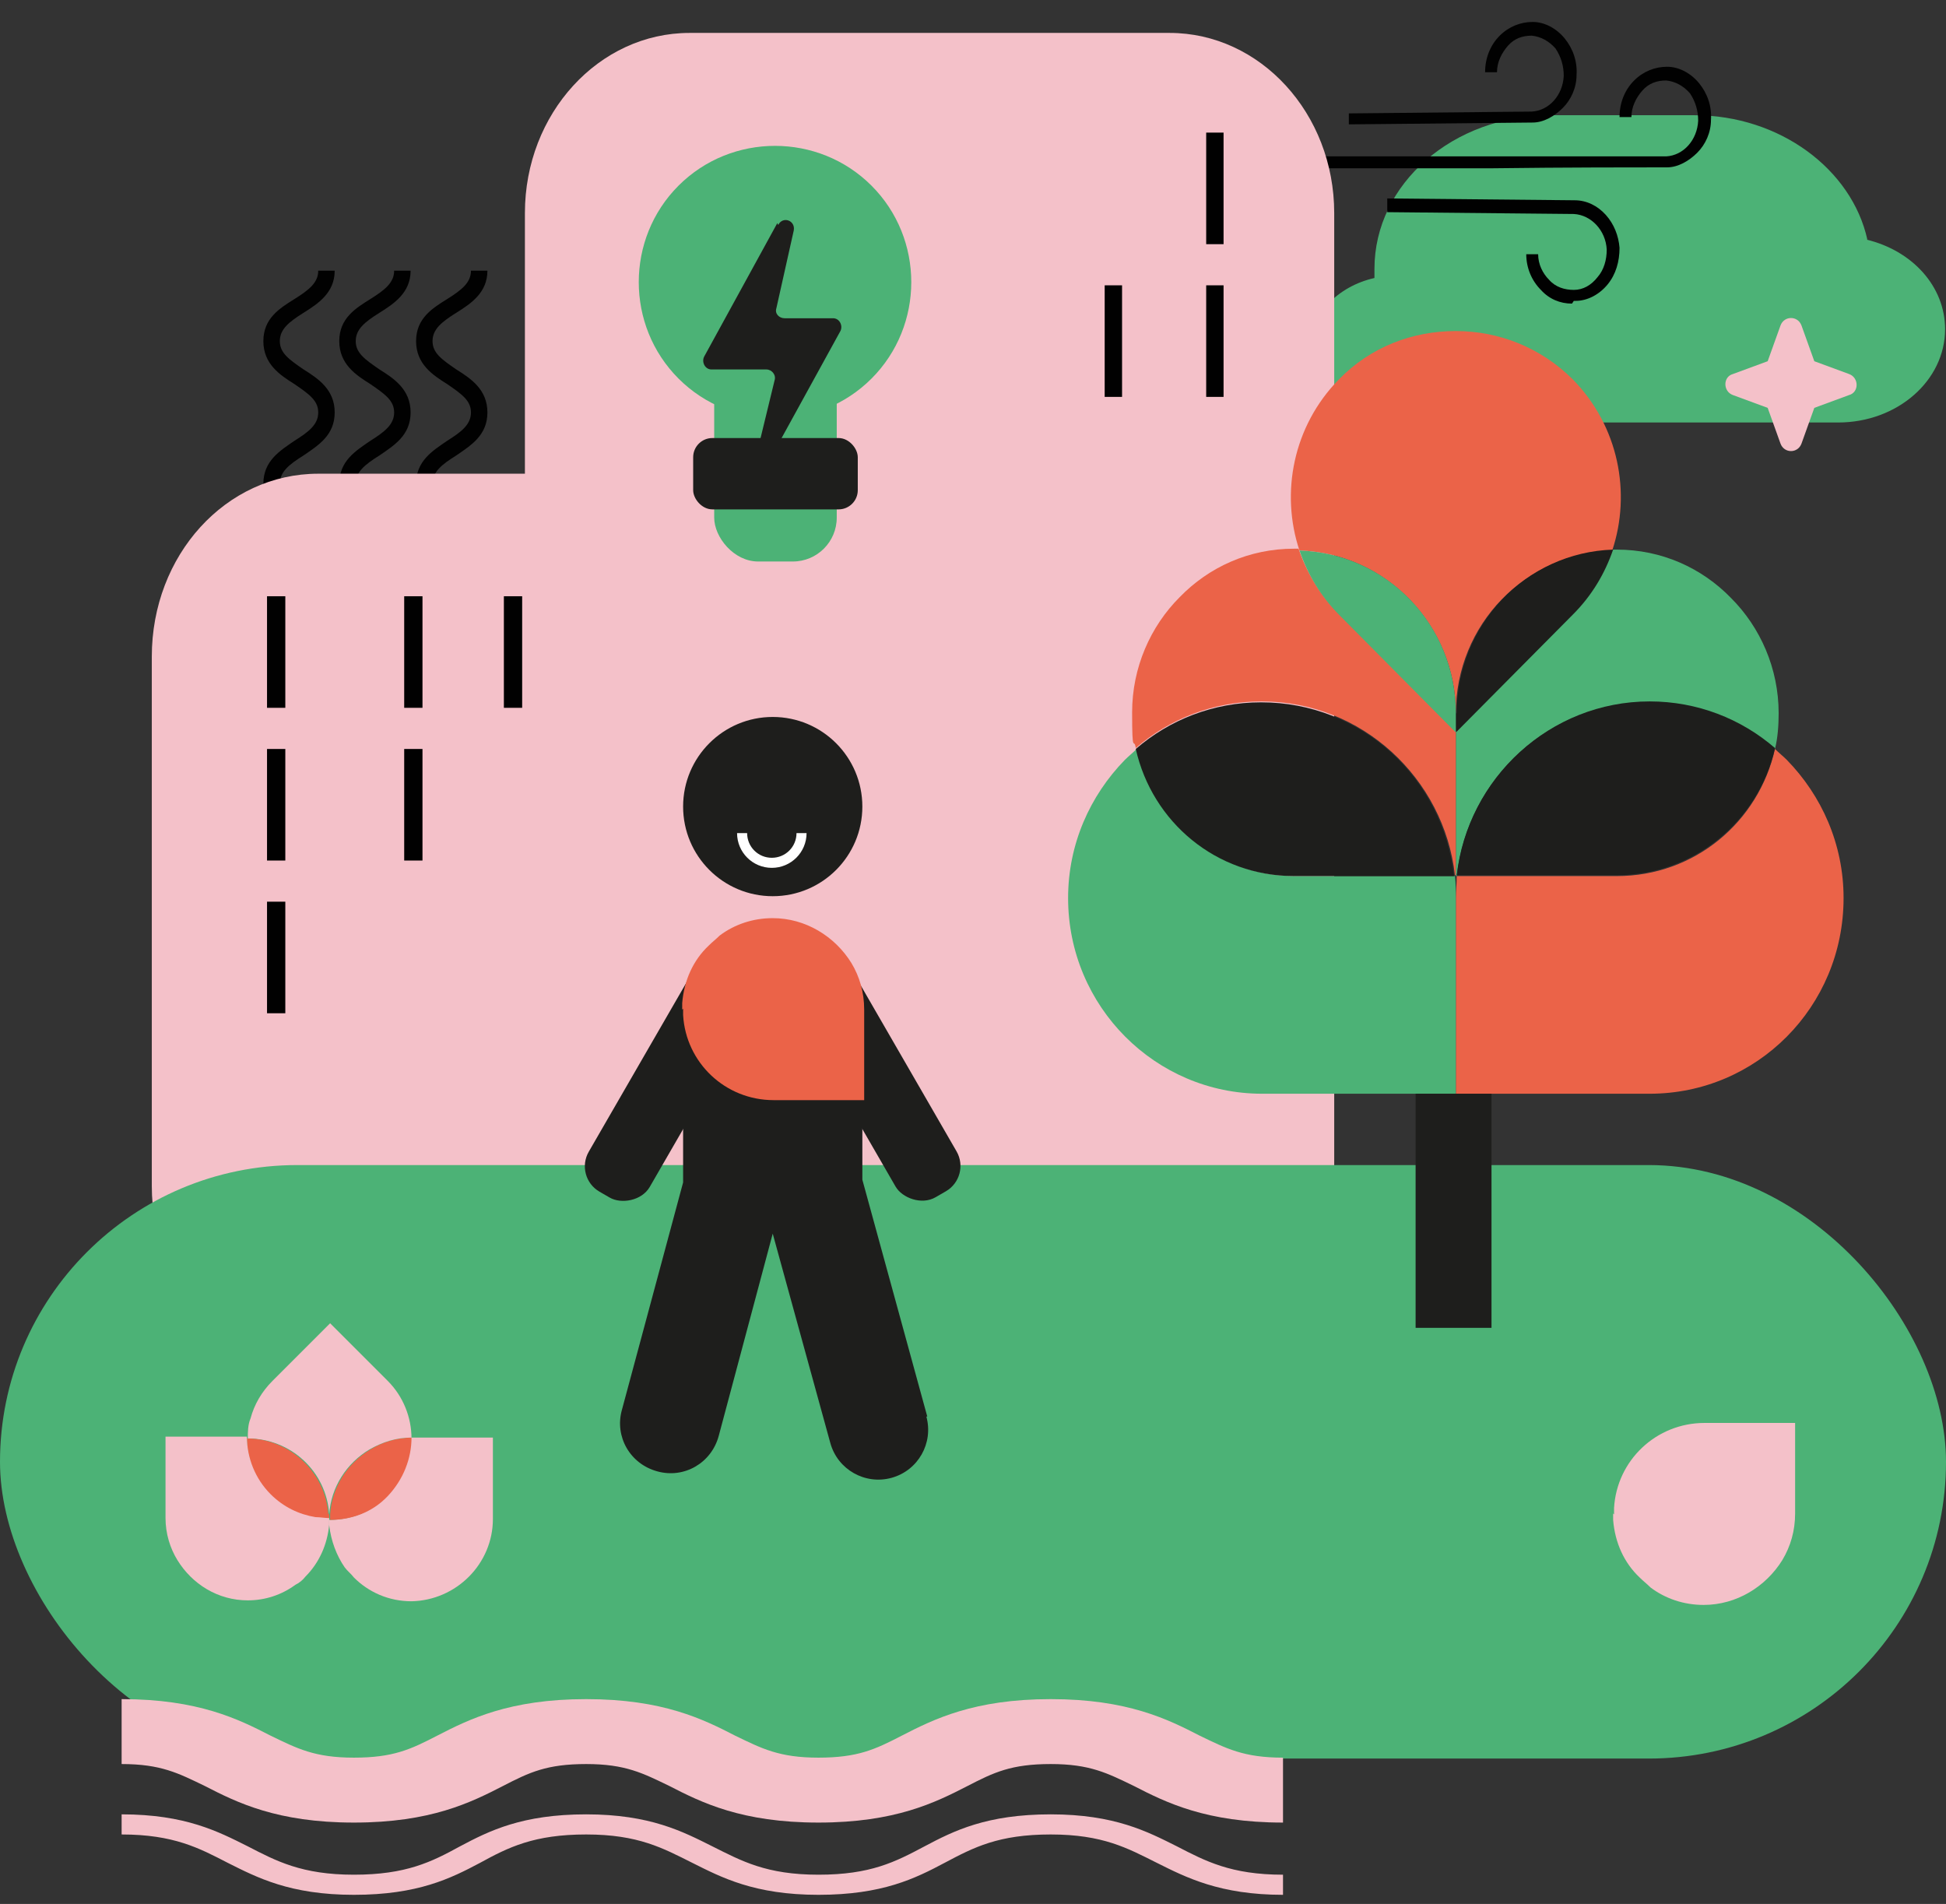 <?xml version="1.0" encoding="UTF-8"?>
<svg id="Calque_2" xmlns="http://www.w3.org/2000/svg" version="1.1" viewBox="0 0 212.8 208.2">
  <rect x="0" y="0" width="212.8" height="208.2" fill="#333333" stroke="none"/>
  <!-- Generator: Adobe Illustrator 29.6.0, SVG Export Plug-In . SVG Version: 2.1.1 Build 207)  -->
  <defs>
    <style>
      .st0 {
        fill: #010101;
      }

      .st1 {
        fill: #4cb276;
      }

      .st2 {
        fill: #fff;
      }

      .st3 {
        fill: none;
      }

      .st4 {
        fill: #f4c1c9;
      }

      .st5 {
        fill: #eb6348;
      }

      .st6 {
        fill: #1e1e1c;
      }
    </style>
  </defs>
  <g id="Calque_1-2">
    <path class="st1" d="M204.2,26.2c-1.7-7.7-9.6-13.6-18.9-13.6h-15.7c-10.7,0-19.3,7.5-19.3,16.8h0c0,.3,0,.6,0,1-4,.9-7.1,4-7.1,7.8h0c0,4.4,4.1,8,9.2,8h48.6c6.5,0,11.7-4.6,11.7-10.2h0c0-4.7-3.6-8.6-8.6-9.8h0Z"/>
    <g>
      <path class="st0" d="M147.5,13.9v-1.5l20-.2c1.9-.1,3.4-1.8,3.5-3.9,0-1.1-.3-2.1-.9-3-.7-.8-1.6-1.3-2.6-1.4-1,0-1.9.3-2.6,1.1-.7.8-1.2,1.8-1.2,2.9h-1.3c0-1.6.6-3,1.6-4s2.3-1.5,3.6-1.5c1.3,0,2.6.7,3.5,1.8.9,1.1,1.4,2.5,1.3,4,0,1.4-.6,2.7-1.5,3.6s-2.1,1.6-3.3,1.6h0l-20.1.2h0Z"/>
      <path class="st0" d="M144.2,18.6v-1.5c3.3,0,11.3,0,19,0,7.7,0,15.6,0,19,0,1.9-.1,3.4-1.8,3.5-3.9,0-1.1-.3-2.1-.9-3-.7-.8-1.6-1.3-2.6-1.4-1,0-1.9.3-2.6,1.1-.7.8-1.2,1.8-1.2,2.9h-1.3c0-1.6.6-3,1.6-4,1-1,2.3-1.5,3.6-1.5,1.3,0,2.6.7,3.5,1.8.9,1.1,1.4,2.5,1.3,4,0,1.4-.6,2.7-1.5,3.6s-2.1,1.6-3.3,1.6h0c-3.3,0-11.3,0-19,.1-7.7,0-15.6,0-19,0h0Z"/>
      <path class="st0" d="M171.9,33.2c-1.3,0-2.5-.5-3.4-1.5-1-1-1.6-2.4-1.6-3.9h1.3c0,1.1.5,2.1,1.2,2.8.7.8,1.7,1.1,2.7,1.1,1,0,1.9-.5,2.6-1.4.7-.8,1-1.9,1-3-.1-2.1-1.7-3.8-3.6-3.9l-20.4-.2v-1.5l20.5.2h0c1.3,0,2.5.6,3.4,1.6.9,1,1.4,2.3,1.5,3.6,0,1.5-.4,2.9-1.3,4-.9,1.1-2.2,1.8-3.5,1.8h-.2Z"/>
    </g>
    <g>
      <path class="st0" d="M53.3,60.7h-1.8c0-1.3-1-2-2.6-3.1-1.6-1-3.4-2.2-3.4-4.7s1.8-3.6,3.4-4.7c1.6-1,2.6-1.8,2.6-3.1s-1-2-2.6-3.1c-1.6-1-3.4-2.2-3.4-4.7s1.8-3.6,3.4-4.6c1.6-1,2.6-1.8,2.6-3.1h1.8c0,2.4-1.8,3.6-3.4,4.6-1.6,1-2.6,1.8-2.6,3.1s1,2,2.6,3.1c1.6,1,3.4,2.2,3.4,4.7s-1.8,3.6-3.4,4.7c-1.6,1-2.6,1.8-2.6,3.1s1,2,2.6,3.1c1.6,1,3.4,2.2,3.4,4.7Z"/>
      <path class="st0" d="M44.9,60.7h-1.8c0-1.3-1-2-2.6-3.1-1.6-1-3.4-2.2-3.4-4.7s1.8-3.6,3.4-4.7c1.6-1,2.6-1.8,2.6-3.1s-1-2-2.6-3.1c-1.6-1-3.4-2.2-3.4-4.7s1.8-3.6,3.4-4.6c1.6-1,2.6-1.8,2.6-3.1h1.8c0,2.4-1.8,3.6-3.4,4.6-1.6,1-2.6,1.8-2.6,3.1s1,2,2.6,3.1c1.6,1,3.4,2.2,3.4,4.7s-1.8,3.6-3.4,4.7c-1.6,1-2.6,1.8-2.6,3.1s1,2,2.6,3.1c1.6,1,3.4,2.2,3.4,4.7Z"/>
      <path class="st0" d="M36.6,60.7h-1.8c0-1.3-1-2-2.6-3.1-1.6-1-3.4-2.2-3.4-4.7s1.8-3.6,3.4-4.7c1.6-1,2.6-1.8,2.6-3.1s-1-2-2.6-3.1c-1.6-1-3.4-2.2-3.4-4.7s1.8-3.6,3.4-4.6c1.6-1,2.6-1.8,2.6-3.1h1.8c0,2.4-1.8,3.6-3.4,4.6-1.6,1-2.6,1.8-2.6,3.1s1,2,2.6,3.1c1.6,1,3.4,2.2,3.4,4.7s-1.8,3.6-3.4,4.7c-1.6,1-2.6,1.8-2.6,3.1s1,2,2.6,3.1c1.6,1,3.4,2.2,3.4,4.7Z"/>
    </g>
    <g>
      <path class="st4" d="M127.9,3.6h-52.5c-9.9,0-18,8.8-18,19.7v28.5h-22.6c-10.1,0-18.2,8.9-18.2,20v57.9c0,11,8.2,20,18.2,20h38.5c.7,0,1.4.1,2.1.1h52.5c9.9,0,18-8.8,18-19.7V23.3c0-10.9-8.1-19.7-18-19.7Z"/>
      <g>
        <rect class="st0" x="29.2" y="98.6" width="2" height="12.2"/>
        <rect class="st0" x="29.2" y="81.9" width="2" height="12.2"/>
        <rect class="st0" x="29.2" y="65.2" width="2" height="12.2"/>
        <rect class="st0" x="44.2" y="81.9" width="2" height="12.2"/>
        <rect class="st0" x="44.2" y="65.2" width="2" height="12.2"/>
        <rect class="st0" x="55.1" y="65.2" width="2" height="12.2"/>
      </g>
      <rect class="st1" y="127.4" width="212.8" height="64.9" rx="32.5" ry="32.5"/>
      <path class="st4" d="M140.3,207.2c-6.9,0-10.6-1.9-13.8-3.5-3.2-1.6-5.9-3.1-11.6-3.1s-8.4,1.4-11.6,3.1c-3.2,1.7-6.8,3.5-13.8,3.5s-10.6-1.9-13.8-3.5c-3.2-1.6-5.9-3.1-11.6-3.1s-8.5,1.4-11.6,3.1c-3.2,1.7-6.8,3.5-13.8,3.5s-10.6-1.9-13.8-3.5c-3.1-1.6-5.9-3.1-11.6-3.1v-2.2c7,0,10.6,1.9,13.8,3.5,3.1,1.6,5.9,3.1,11.6,3.1s8.5-1.4,11.6-3.1c3.2-1.7,6.8-3.5,13.8-3.5s10.6,1.9,13.8,3.5c3.2,1.6,5.9,3.1,11.6,3.1s8.4-1.4,11.6-3.1c3.2-1.7,6.8-3.5,13.8-3.5s10.6,1.9,13.8,3.5c3.1,1.6,5.9,3.1,11.6,3.1v2.2Z"/>
      <path class="st4" d="M140.3,199.3c-8.4,0-12.8-2.2-16.3-4-2.9-1.4-4.8-2.4-9.1-2.4s-6.2.9-9.1,2.4c-3.5,1.8-7.9,4-16.3,4s-12.8-2.2-16.3-4c-2.9-1.4-4.8-2.4-9.1-2.4s-6.2.9-9.1,2.4c-3.5,1.8-7.9,4-16.3,4s-12.8-2.2-16.3-4c-2.9-1.4-4.8-2.4-9.1-2.4v-7.1c8.4,0,12.8,2.2,16.3,4,2.9,1.4,4.8,2.4,9.1,2.4s6.2-.9,9.1-2.4c3.5-1.8,7.9-4,16.3-4s12.8,2.2,16.3,4c2.9,1.4,4.8,2.4,9.1,2.4s6.2-.9,9.1-2.4c3.5-1.8,7.9-4,16.3-4s12.8,2.2,16.3,4c2.9,1.4,4.8,2.4,9.1,2.4v7.1Z"/>
      <g>
        <rect class="st0" x="131.9" y="31.2" width="1.9" height="12.2"/>
        <rect class="st0" x="131.9" y="14.5" width="1.9" height="12.2"/>
        <rect class="st0" x="120.8" y="31.2" width="1.9" height="12.2"/>
      </g>
    </g>
    <g>
      <rect class="st1" x="78.1" y="35.1" width="13.4" height="26.3" rx="4.8" ry="4.8"/>
      <path class="st1" d="M74.2,20.3h0c5.8-5.8,15.3-5.8,21.1,0h0c5.8,5.8,5.8,15.3,0,21.1h0c-5.8,5.8-15.3,5.8-21.1,0h0c-5.8-5.8-5.8-15.3,0-21.1Z"/>
      <path class="st6" d="M85,24.4l-8,14.6c-.3.6.1,1.4.8,1.4h6c.6,0,1.1.6.9,1.2l-1.7,7c-.3,1.1,1.2,1.6,1.7.7l7.2-13.1c.3-.6-.1-1.4-.8-1.4h-5.3c-.6,0-1.1-.5-.9-1.1l1.9-8.5c.2-1.1-1.2-1.6-1.7-.6h0Z"/>
      <rect class="st6" x="75.8" y="47.9" width="18" height="7.8" rx="2.1" ry="2.1"/>
    </g>
    <g>
      <path class="st4" d="M53.9,157.2v8.9c0,4.9-4,8.9-8.9,9h0c-2.5,0-4.7-1-6.3-2.6-.3-.4-.7-.7-1-1.1-.9-1.3-1.5-2.9-1.7-4.6,0-.2,0-.4,0-.6h0c0-.2,0-.4,0-.6,0,.2,0,.4,0,.6h0c2.3,0,4.6-.8,6.3-2.6h0c1.7-1.8,2.6-4.1,2.6-6.4h8.9Z"/>
      <path class="st5" d="M45,157.2c0,2.3-.9,4.6-2.6,6.4h0c-1.7,1.8-4,2.6-6.3,2.6h0c0-.2,0-.4,0-.6h0c.2-3,1.9-5.6,4.4-7.1,1.3-.8,2.9-1.3,4.6-1.3h0Z"/>
      <path class="st4" d="M39.6,165.5c0,.2,0,.4,0,.6h0s0,0,0,0h0c0-.2,0-.4,0-.6h0Z"/>
      <path class="st4" d="M45,157.2h0c-1.7,0-3.2.5-4.6,1.3-2.5,1.5-4.2,4.1-4.4,7.1-.3-4.7-4.2-8.3-8.9-8.3h0c0-.7,0-1.5.3-2.2.4-1.5,1.2-2.9,2.4-4.1l6.3-6.3,6.3,6.3c1.7,1.7,2.6,4,2.6,6.3h0Z"/>
      <path class="st5" d="M36,165.5h0c0,.2,0,.4,0,.6h0c-.5,0-1,0-1.5,0-1.8-.3-3.5-1.1-4.9-2.5-1.7-1.8-2.6-4.1-2.6-6.3h0c4.7,0,8.6,3.7,8.9,8.3h0Z"/>
      <path class="st4" d="M36,166.1h0c0,.2,0,.4,0,.6-.2,2.2-1.1,4.2-2.6,5.7-.3.4-.7.7-1.1.9-1.5,1.1-3.3,1.7-5.2,1.7-3.3,0-6.1-1.8-7.7-4.4-.8-1.3-1.3-2.9-1.3-4.6v-8.9h8.9c0,2.3.9,4.6,2.6,6.3,1.4,1.4,3.1,2.2,4.9,2.5.5,0,1,.1,1.5.1h0c0-.2,0-.4,0-.6,0,.2,0,.4,0,.6h0Z"/>
    </g>
    <path class="st4" d="M197,35.6l1.4,3.9,3.8,1.4c1.1.4,1.1,2,0,2.3l-3.8,1.4-1.4,3.9c-.4,1.1-1.9,1.1-2.3,0l-1.4-3.9-3.8-1.4c-1.1-.4-1.1-2,0-2.3l3.8-1.4,1.4-3.9c.4-1.1,1.9-1.1,2.3,0Z"/>
    <g>
      <path class="st3" d="M159,95.8c0,.8.1,1.6.1,2.4,0-.8,0-1.6.1-2.4h-.3Z"/>
      <path class="st5" d="M195.4,83.1c-.4-.4-.9-.8-1.3-1.2-1.8,8-8.8,13.9-17.3,13.9h-17.5c0,.8-.1,1.6-.1,2.4v21.4h21.2c11.7,0,21.2-9.5,21.2-21.4,0-5.9-2.4-11.2-6.2-15.1h0Z"/>
      <path class="st1" d="M159.2,98.2c0-.8,0-1.6-.1-2.4h-17.5c-8.4,0-15.5-5.9-17.3-13.9-.4.4-.9.8-1.3,1.2-3.8,3.9-6.2,9.2-6.2,15.1,0,11.9,9.6,21.4,21.2,21.4h21.2v-21.4h0Z"/>
      <path class="st5" d="M159.2,78c0-9.7,7.6-17.5,17.1-17.8,2.1-6.3.7-13.6-4.3-18.7-3.5-3.5-8.1-5.3-12.8-5.3-4.7,0-9.3,1.7-12.8,5.3h0c-5,5.1-6.4,12.4-4.3,18.7,9.5.3,17.1,8.2,17.1,17.8h0Z"/>
      <polygon class="st6" points="154.8 119.6 154.8 145.2 163.1 145.2 163.1 119.6 159 119.6 154.8 119.6"/>
      <path class="st1" d="M159.2,80.1h0v15.7h.1c1.2-10.7,10.1-19,21.1-19h0c5.2,0,10,1.9,13.7,5.1.3-1.2.4-2.6.4-3.9,0-4.9-2-9.4-5.2-12.6-3.2-3.3-7.6-5.3-12.5-5.3h0c-.2,0-.4,0-.5,0-.9,2.6-2.3,5-4.4,7.1l-12.8,12.9h0Z"/>
      <path class="st6" d="M180.4,76.7c-10.9,0-19.9,8.4-21.1,19h17.5c8.4,0,15.5-5.9,17.3-13.9-3.7-3.2-8.5-5.1-13.7-5.1h0Z"/>
      <path class="st6" d="M159.2,78v2.1h0l12.8-12.9c2.1-2.1,3.5-4.5,4.4-7.1-9.5.3-17.1,8.2-17.1,17.9Z"/>
      <path class="st5" d="M138,76.7c10.9,0,19.9,8.4,21.1,19h.1v-15.7l-12.8-12.9c-2.1-2.1-3.5-4.5-4.4-7.1-.2,0-.4,0-.5,0h0c-4.9,0-9.3,2-12.5,5.3-3.2,3.2-5.2,7.7-5.2,12.6s.2,2.6.4,3.9c3.7-3.2,8.5-5.1,13.7-5.1h0,0Z"/>
      <path class="st6" d="M141.5,95.8h17.5c-1.2-10.7-10.1-19-21.1-19h0c-5.2,0-10,1.9-13.7,5.1,1.8,8,8.8,13.9,17.3,13.9Z"/>
      <path class="st1" d="M159.2,80.1v-2.1c0-9.7-7.6-17.5-17.1-17.8.9,2.6,2.3,5,4.4,7.1l12.8,12.9Z"/>
    </g>
    <path class="st4" d="M176.4,165.5h0c0,.3,0,.5,0,.7.2,2.5,1.2,4.7,2.9,6.3.4.4.8.7,1.2,1.1,1.6,1.2,3.6,1.9,5.8,1.9,3.6,0,6.8-2,8.6-4.9.9-1.5,1.4-3.2,1.4-5.1v-9.9h-9.9c-5.3,0-9.6,4.1-9.9,9.3h0c0,.2,0,.4,0,.7h0Z"/>
    <g>
      <circle class="st6" cx="84.5" cy="88.2" r="9.8"/>
      <rect class="st6" x="91.2" y="101.4" width="7.7" height="31.3" rx="3.2" ry="3.2" transform="translate(-45.8 63.2) rotate(-30)"/>
      <rect class="st6" x="58.3" y="113.2" width="31.3" height="7.7" rx="3.2" ry="3.2" transform="translate(-64.4 122.6) rotate(-60)"/>
      <path class="st6" d="M101.4,154.9l-7.1-25.9s0,0,0,0v-18.6c0-5.4-4.4-9.8-9.8-9.8h0c-5.4,0-9.8,4.4-9.8,9.8v18.9h0l-6.7,24.9c-.8,2.9.9,5.9,3.9,6.7h0c2.9.8,5.9-.9,6.7-3.9l5.9-22.1,6.3,22.9c.8,2.9,3.8,4.6,6.7,3.8h0c2.9-.8,4.6-3.8,3.8-6.7h0Z"/>
      <path class="st2" d="M84.4,94.9c-2.1,0-3.8-1.7-3.8-3.8h1.1c0,1.5,1.2,2.7,2.7,2.7s2.7-1.2,2.7-2.7h1.1c0,2.1-1.7,3.8-3.8,3.8Z"/>
    </g>
    <path class="st5" d="M74.6,110.4h0c0-.3,0-.5,0-.7.2-2.5,1.2-4.7,2.9-6.3.4-.4.8-.7,1.2-1.1,1.6-1.2,3.6-1.9,5.8-1.9,3.6,0,6.8,2,8.6,4.9.9,1.5,1.4,3.2,1.4,5.1v9.9h-9.9c-5.3,0-9.6-4.1-9.9-9.3h0c0-.2,0-.4,0-.7h0Z"/>
  </g>
</svg>